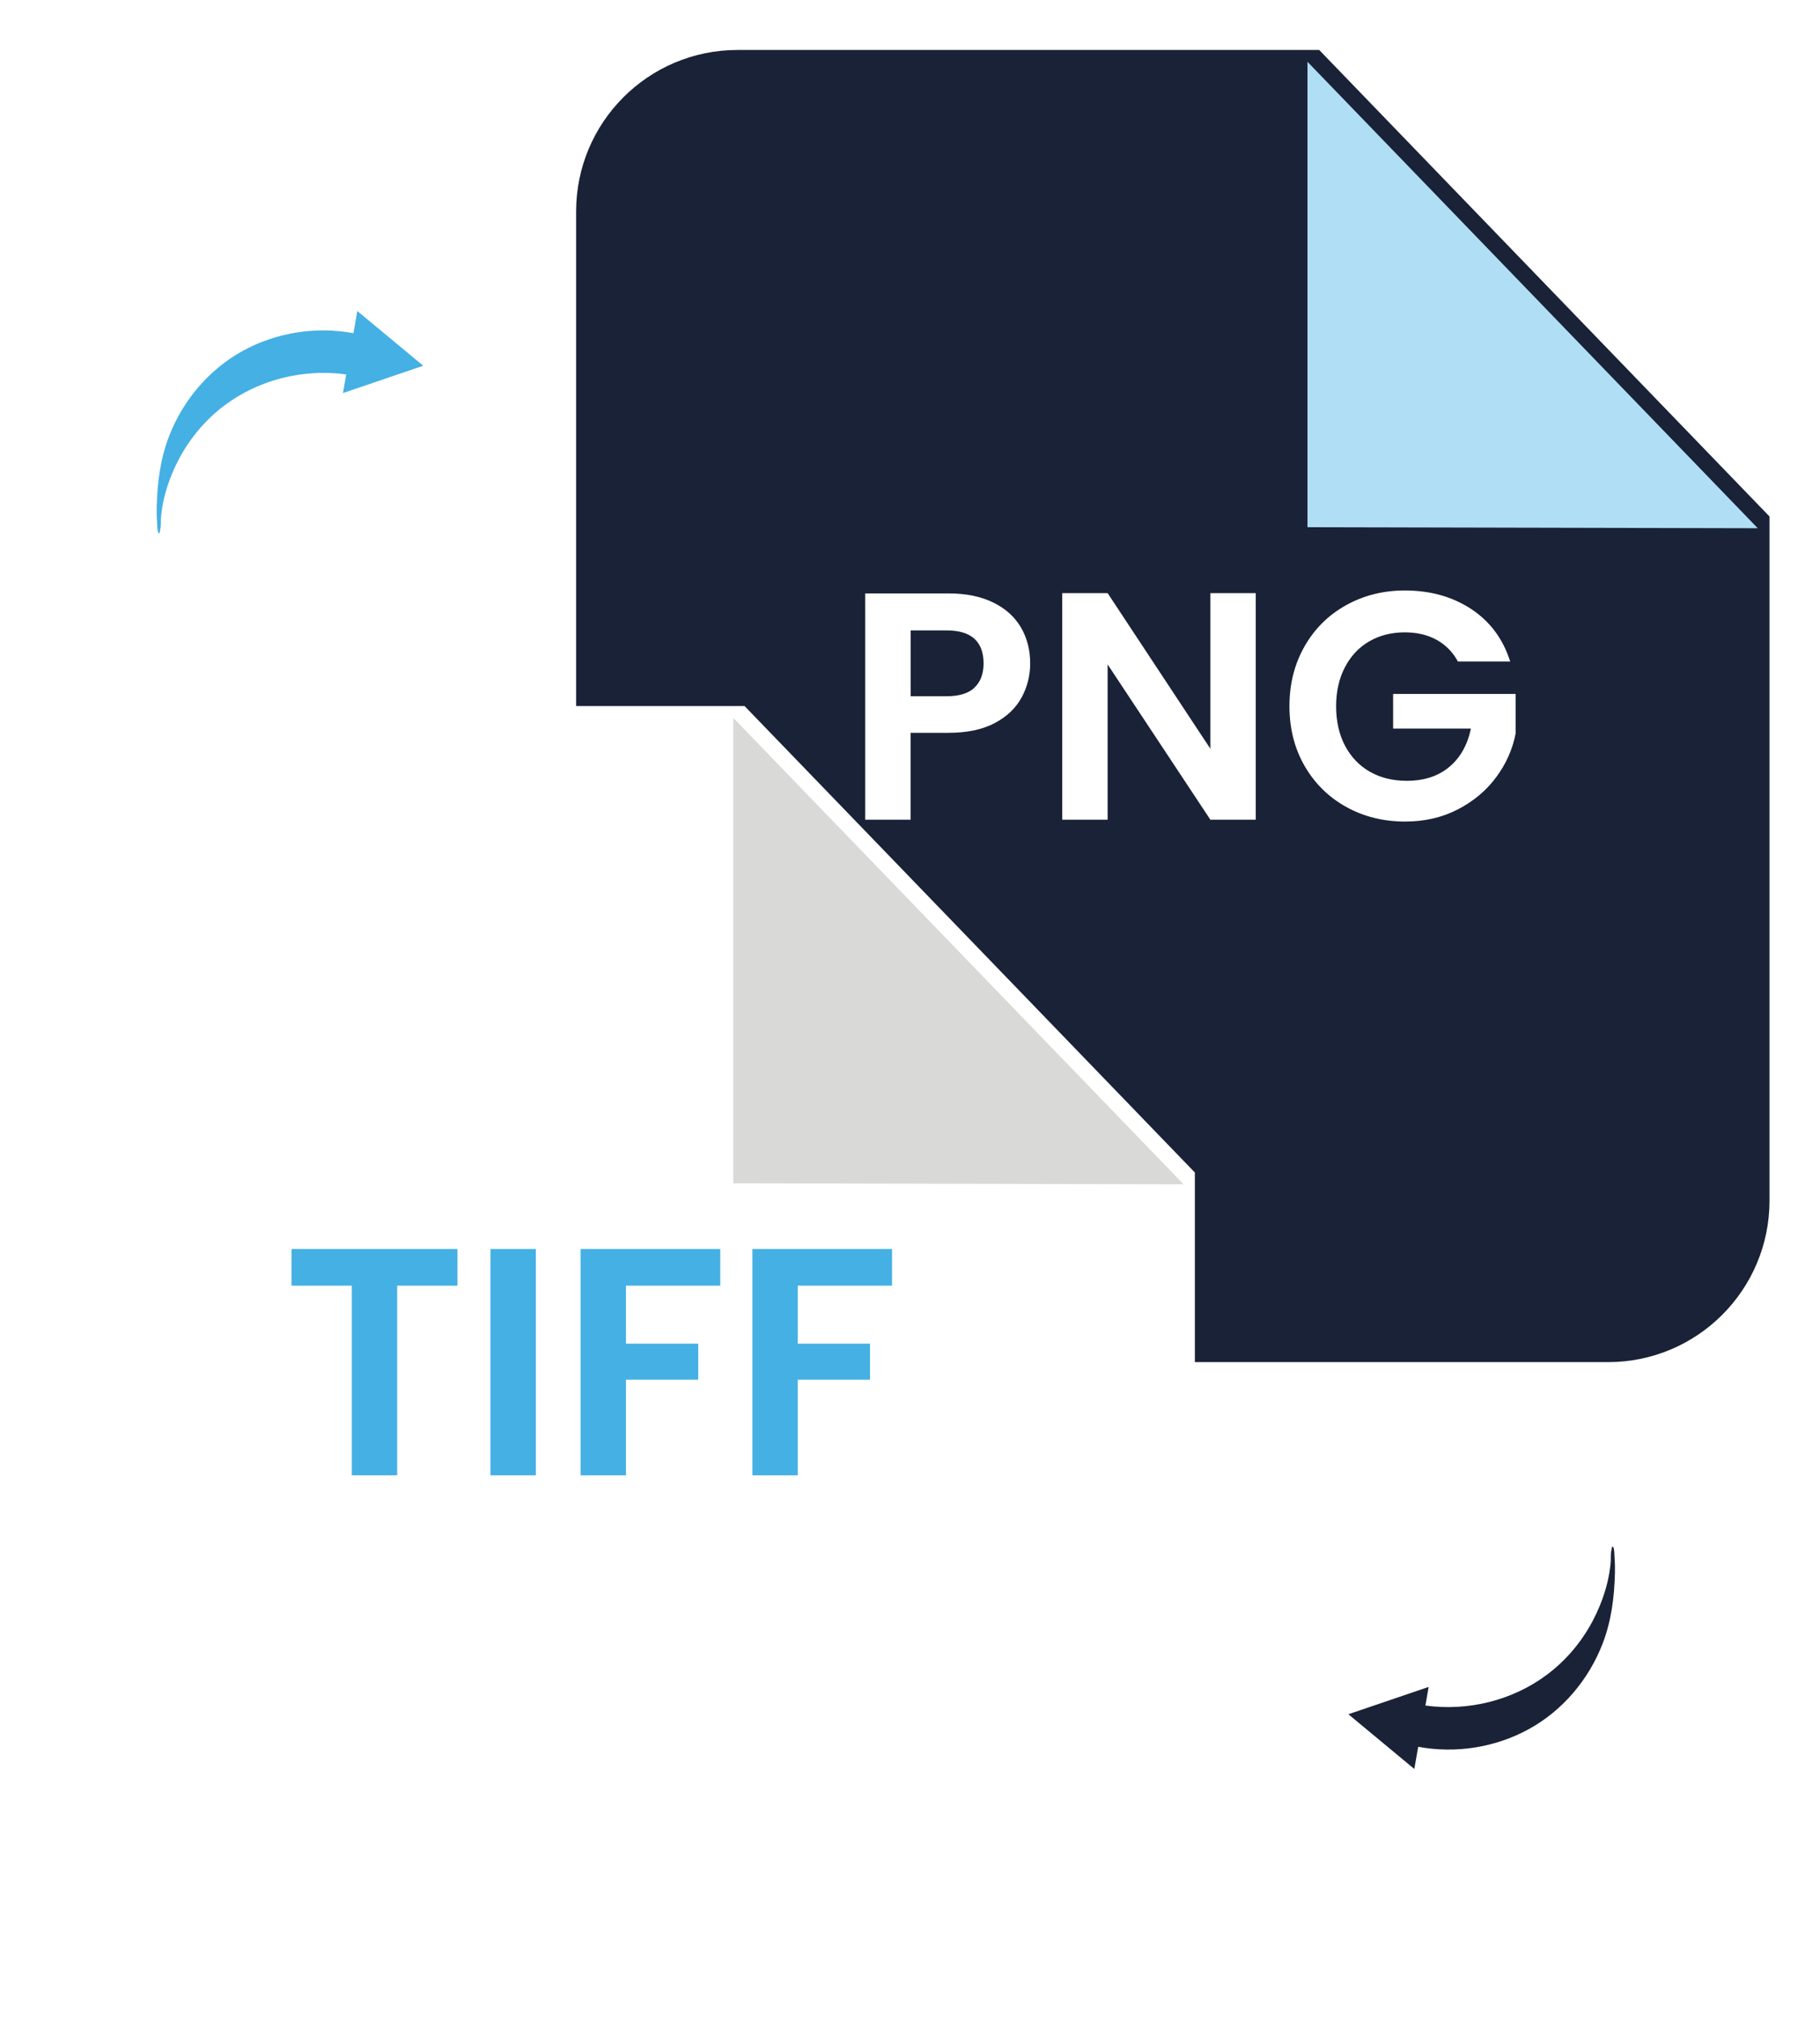 <svg width="310" height="344" viewBox="0 0 310 344" fill="none" xmlns="http://www.w3.org/2000/svg">
<path d="M301.4 87.95V204.45C301.4 219.64 289.09 231.95 273.9 231.95H125.63C110.44 231.95 98.13 219.64 98.13 204.45V36.01C98.13 20.82 110.44 8.51 125.63 8.51H224.7" fill="#192236"/>
<g filter="url(#filter0_d_604_707)">
<path d="M224.7 8.52V87.779L301.4 87.95L224.7 8.52Z" fill="#B0DEF5"/>
</g>
<path d="M274.77 263.44C274.54 263.25 274.57 263.5 274.5 263.81C274.34 264.47 274.37 265.22 274.36 265.89C274.36 265.62 274.3 266.63 274.3 266.57C274.25 266.99 274.19 267.41 274.12 267.82C273.96 268.78 273.74 269.73 273.46 270.67C272.91 272.55 272.16 274.37 271.24 276.1C269.36 279.62 266.74 282.74 263.54 285.14C257.65 289.57 250.05 291.43 242.79 290.43L243.34 287.26L229.67 291.91L240.9 301.23L241.56 297.45C247.96 298.64 254.69 297.58 260.41 294.44C266.17 291.28 270.61 286 272.97 279.89C274.46 276.03 274.97 271.98 275.07 267.87C275.09 266.95 275.07 266 275 265.08C274.99 264.93 274.97 263.59 274.76 263.42L274.77 263.44Z" fill="#192236"/>
<path d="M26.99 90.75C27.22 90.94 27.19 90.69 27.26 90.38C27.42 89.72 27.39 88.97 27.4 88.3C27.4 88.57 27.46 87.56 27.46 87.62C27.51 87.2 27.57 86.78 27.64 86.37C27.8 85.41 28.02 84.46 28.3 83.52C28.85 81.64 29.6 79.82 30.52 78.09C32.4 74.57 35.02 71.45 38.22 69.05C44.11 64.62 51.71 62.76 58.97 63.76L58.42 66.93L72.09 62.28L60.86 52.96L60.2 56.74C53.8 55.55 47.07 56.61 41.35 59.75C35.59 62.91 31.15 68.19 28.79 74.3C27.3 78.16 26.79 82.21 26.69 86.32C26.67 87.24 26.69 88.19 26.76 89.11C26.77 89.26 26.79 90.6 27 90.77L26.99 90.75Z" fill="#44B0E4"/>
<path d="M174.01 118.77C173.03 120.57 171.51 122.03 169.43 123.13C167.35 124.23 164.73 124.79 161.56 124.79H155.1V139.58H147.37V101.05H161.56C164.54 101.05 167.08 101.57 169.18 102.6C171.28 103.63 172.85 105.05 173.9 106.85C174.95 108.65 175.47 110.7 175.47 112.98C175.47 115.04 174.98 116.97 174.01 118.78V118.77ZM165.98 117.09C167.01 116.12 167.53 114.74 167.53 112.98C167.53 109.23 165.43 107.35 161.24 107.35H155.11V118.56H161.24C163.37 118.56 164.96 118.07 165.99 117.1L165.98 117.09Z" fill="white"/>
<path d="M213.89 139.58H206.16L188.66 113.14V139.58H180.93V101H188.66L206.16 127.5V101H213.89V139.58Z" fill="white"/>
<path d="M248.33 112.65C247.45 111.03 246.23 109.8 244.69 108.95C243.14 108.1 241.34 107.68 239.28 107.68C237 107.68 234.97 108.2 233.21 109.22C231.44 110.25 230.06 111.72 229.07 113.64C228.08 115.55 227.58 117.76 227.58 120.26C227.58 122.76 228.08 125.08 229.1 126.99C230.11 128.9 231.52 130.38 233.32 131.41C235.12 132.44 237.22 132.96 239.61 132.96C242.55 132.96 244.96 132.18 246.84 130.61C248.72 129.05 249.95 126.87 250.54 124.07H237.29V118.16H258.16V124.89C257.64 127.58 256.54 130.06 254.85 132.34C253.16 134.62 250.98 136.45 248.31 137.83C245.64 139.21 242.65 139.9 239.34 139.9C235.62 139.9 232.26 139.06 229.27 137.39C226.27 135.72 223.92 133.39 222.2 130.41C220.49 127.43 219.63 124.04 219.63 120.25C219.63 116.46 220.49 113.07 222.2 110.07C223.91 107.07 226.27 104.73 229.27 103.06C232.27 101.39 235.61 100.55 239.29 100.55C243.63 100.55 247.4 101.61 250.61 103.72C253.81 105.84 256.02 108.81 257.23 112.64H248.34L248.33 112.65Z" fill="white"/>
<path d="M203.52 199.669V317.65C203.52 332.02 191.87 343.67 177.5 343.67H26.84C12.47 343.67 0.82 332.02 0.82 317.65V146.25C0.82 131.88 12.47 120.229 26.84 120.229H126.82L203.52 199.66V199.669Z" fill="white"/>
<g filter="url(#filter1_d_604_707)">
<path d="M126.9 120.239V199.499L203.6 199.669L126.9 120.239Z" fill="#D9D9D8"/>
</g>
<path d="M77.92 212.689V218.929H67.65V251.219H59.92V218.929H49.65V212.689H77.91H77.92Z" fill="#44B0E4"/>
<path d="M91.27 212.689V251.219H83.54V212.689H91.27Z" fill="#44B0E4"/>
<path d="M122.681 212.689V218.929H106.621V228.809H118.931V234.94H106.621V251.219H98.891V212.689H122.681Z" fill="#44B0E4"/>
<path d="M151.94 212.689V218.929H135.88V228.809H148.19V234.94H135.88V251.219H128.15V212.689H151.94Z" fill="#44B0E4"/>
<defs>
<filter id="filter0_d_604_707" x="212.7" y="0.52" width="96.7" height="99.43" filterUnits="userSpaceOnUse" color-interpolation-filters="sRGB">
<feFlood flood-opacity="0" result="BackgroundImageFix"/>
<feColorMatrix in="SourceAlpha" type="matrix" values="0 0 0 0 0 0 0 0 0 0 0 0 0 0 0 0 0 0 127 0" result="hardAlpha"/>
<feOffset dx="-2" dy="2"/>
<feGaussianBlur stdDeviation="5"/>
<feColorMatrix type="matrix" values="0 0 0 0 0 0 0 0 0 0 0 0 0 0 0 0 0 0 0.75 0"/>
<feBlend mode="normal" in2="BackgroundImageFix" result="effect1_dropShadow_604_707"/>
<feBlend mode="normal" in="SourceGraphic" in2="effect1_dropShadow_604_707" result="shape"/>
</filter>
<filter id="filter1_d_604_707" x="114.9" y="112.239" width="96.7" height="99.43" filterUnits="userSpaceOnUse" color-interpolation-filters="sRGB">
<feFlood flood-opacity="0" result="BackgroundImageFix"/>
<feColorMatrix in="SourceAlpha" type="matrix" values="0 0 0 0 0 0 0 0 0 0 0 0 0 0 0 0 0 0 127 0" result="hardAlpha"/>
<feOffset dx="-2" dy="2"/>
<feGaussianBlur stdDeviation="5"/>
<feColorMatrix type="matrix" values="0 0 0 0 0 0 0 0 0 0 0 0 0 0 0 0 0 0 0.75 0"/>
<feBlend mode="normal" in2="BackgroundImageFix" result="effect1_dropShadow_604_707"/>
<feBlend mode="normal" in="SourceGraphic" in2="effect1_dropShadow_604_707" result="shape"/>
</filter>
</defs>
</svg>
